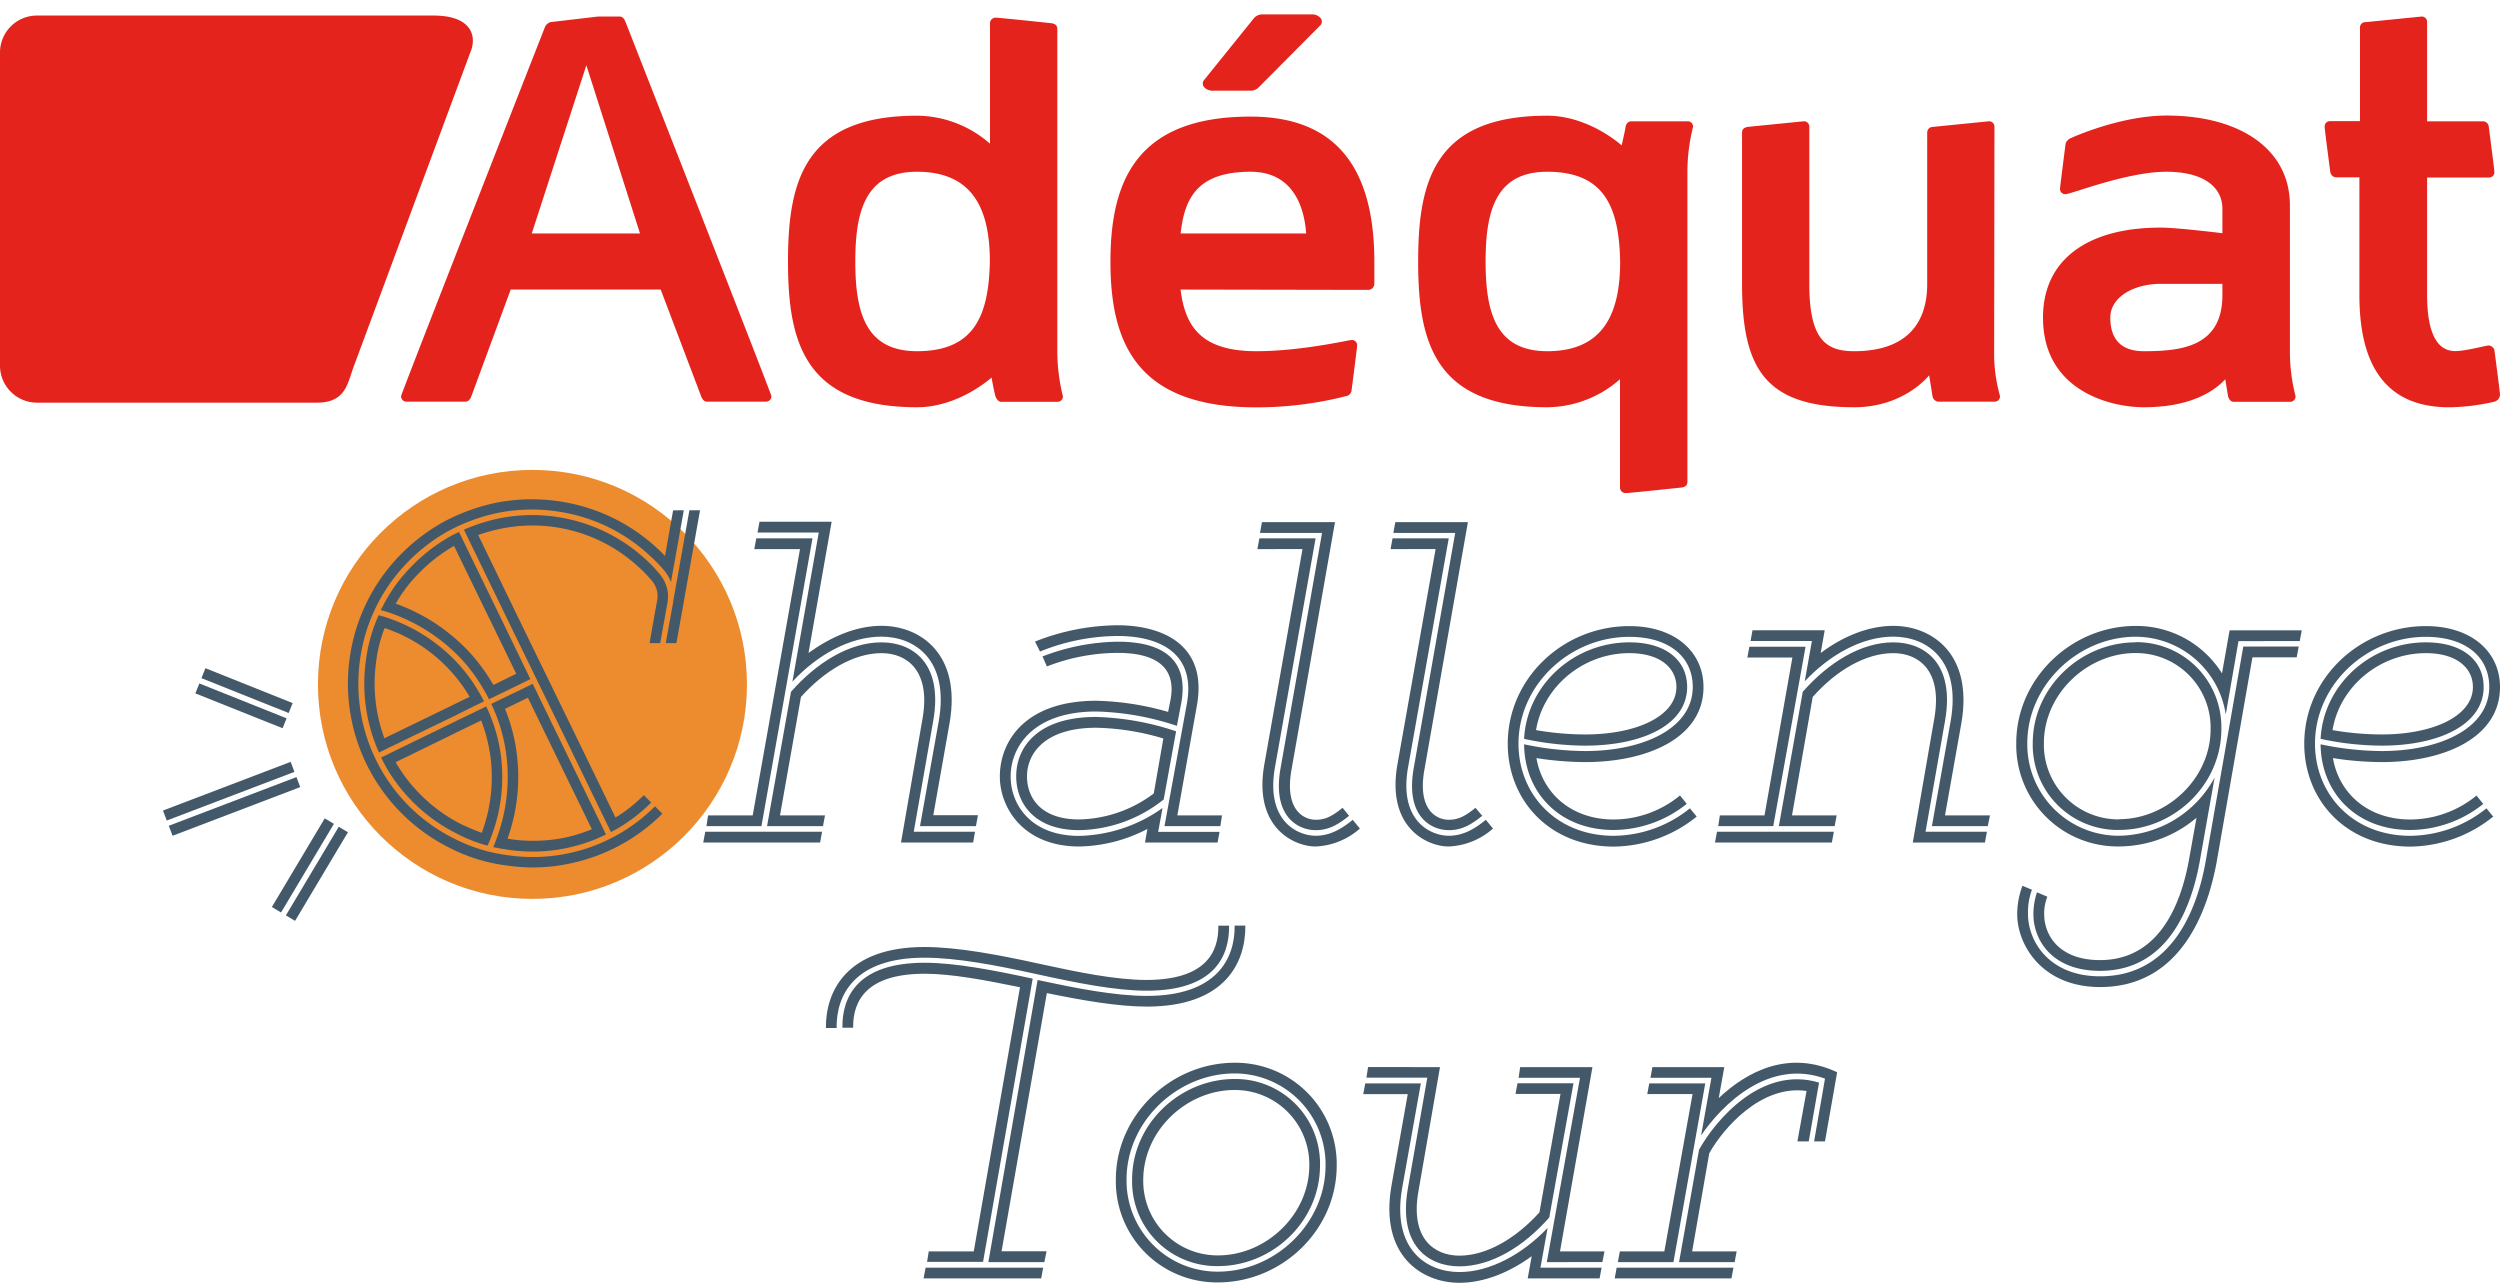 <svg xmlns="http://www.w3.org/2000/svg" viewBox="0 0 500 256.56"><defs><style>.a{fill:#e4231c;}.b{fill:#ec8c2f;}.c{fill:#43596a;}</style></defs><path class="a" d="M89.11,3.27a17.88,17.88,0,0,0-2.45-.16H7.4a7.91,7.91,0,0,0-1.55.16A7.39,7.39,0,0,0,0,10.51V73.13a7.4,7.4,0,0,0,7.4,7.4h56c5.87,0,6.1-4,7.41-7.4L94.05,10.51C95.17,8,94.89,4.1,89.11,3.27Z"/><path class="a" d="M124,3.31c.56,0,.9.56,1.12,1.12,0,0,29.16,74.34,29.16,74.78a1.07,1.07,0,0,1-1.13,1.12H141.34c-.45,0-.9-.45-1.13-1.12l-8.07-21.3h-30l-7.85,21.3c-.23.67-.67,1.12-1.13,1.12H81.34a1.06,1.06,0,0,1-1.12-1.12c0-.44,28.71-73.65,28.71-73.65a1.86,1.86,0,0,1,1.12-1.13l9.53-1.12Zm-6.73,9.74L106.35,46.69H128Z"/><path class="a" d="M198.31,75.51s-6.5,5.94-14.91,5.94c-22.55,0-25.8-13.11-25.8-29.15s3.25-29.16,25.8-29.16A22.31,22.31,0,0,1,198,28.74V4.65a1.13,1.13,0,0,1,1.12-1.12c.68,0,11.22,1.12,11.22,1.12.68.11,1.12.45,1.12,1.12V70.24a37.51,37.51,0,0,0,1.12,9,1.06,1.06,0,0,1-1.12,1.12H200.22c-.45,0-.9-.45-1.13-1.12s-.78-3.7-.78-3.7M183.4,34.35c-10.32,0-12.34,7.85-12.34,17.95s2,17.94,12.34,17.94c11.43,0,14.35-7.07,14.57-17.94,0-10.1-3.14-17.95-14.57-17.95"/><path class="a" d="M236.11,57.91c.9,7.17,3.92,12.33,15.14,12.33,9,0,18.51-2.24,19.06-2.24a1.05,1.05,0,0,1,1.12,1.11c0,.34-1.12,9-1.12,9a1.3,1.3,0,0,1-1.12,1.12,72.45,72.45,0,0,1-17.94,2.24c-24.11,0-29.16-13.11-29.16-29.15s5.16-29,28-29c15.92,0,24.78,8.86,24.78,29.05v4.48a1.24,1.24,0,0,1-1.23,1.13Zm0-11.22h25.12c-.45-6.28-3.25-12.34-11.1-12.34-10.65,0-13.24,5.28-14,12.34"/><path class="a" d="M326.27,24.26h11.21a1.06,1.06,0,0,1,1.13,1.12,37.1,37.1,0,0,0-1.13,9v62c0,.67-.44,1-1.11,1.12,0,0-10.54,1.12-11.22,1.12A1.12,1.12,0,0,1,324,97.43V75.84a22.26,22.26,0,0,1-14.58,5.61c-22.54,0-25.79-13.11-25.79-29.15s3.25-29.16,25.79-29.16c8.42,0,14.91,5.94,14.91,5.94s.68-2.92.79-3.7.68-1.12,1.12-1.12M309.45,34.35c-10.31,0-12.33,7.85-12.33,17.95s2,17.94,12.33,17.94c11.44,0,14.58-7.85,14.58-17.94-.22-10.89-3.14-17.95-14.58-17.95"/><path class="a" d="M398.83,71.36A31.62,31.62,0,0,0,400,79.21a1.06,1.06,0,0,1-1.12,1.12H387.62a1.29,1.29,0,0,1-1.12-1.12l-.67-4.15s-4.93,6.39-15,6.39c-17.94,0-22.42-7.85-22.42-24.67V26.5c0-.67.44-1,1.12-1.12l11.21-1.12a1.06,1.06,0,0,1,1.12,1.12v31.4c0,11.21,3.36,13.46,9,13.46,9.31,0,14.58-4.49,14.58-13.46V26.5a1.12,1.12,0,0,1,1.12-1.12l11.21-1.12a1.06,1.06,0,0,1,1.12,1.12Z"/><path class="a" d="M445.05,75.85c-2.24,2.46-7.07,5.6-16.27,5.6-6.83,0-20.18-3.36-20.18-17.93,0-11.56,8.86-18,23.54-18,3.26,0,12.34,1.12,12.34,1.12V41.76c0-4.38-3.81-7.41-11.21-7.41-7.85,0-19.06,4.49-20.19,4.49A1.06,1.06,0,0,1,412,37.72c0-.23,1.12-9,1.12-9a1.88,1.88,0,0,1,1.13-1.13c.44-.22,10-4.48,19.06-4.48,14.69,0,24.67,6.73,24.67,17.94V70.24a35.88,35.88,0,0,0,1.13,9,1.07,1.07,0,0,1-1.13,1.12H446.73c-.46,0-.9-.33-1.12-1.12ZM444.48,59V56.77H432.14c-5.49,0-10.08,2.7-10.08,6.75,0,6,4.15,6.72,6.72,6.72,7.52,0,15.7-.9,15.7-11.22"/><path class="a" d="M485.42,24.26h11.22a1.2,1.2,0,0,1,1.12,1.12s1.12,8.64,1.12,9a1.06,1.06,0,0,1-1.12,1.12H485.42V59c0,7.41,1.91,11.22,5.61,11.22,2.13,0,6.17-1.13,6.73-1.13a1.32,1.32,0,0,1,1.12.91s1.12,8.4,1.12,9a1.53,1.53,0,0,1-1.12,1.34,42.53,42.53,0,0,1-9,1.12c-13.91,0-18-10-18-22.43V35.47h-4.71a1.28,1.28,0,0,1-1.12-1.12s-1.12-8.52-1.12-9a1.06,1.06,0,0,1,1.12-1.12H472V5.55a1.06,1.06,0,0,1,1.13-1.12L484.3,3.31a1.06,1.06,0,0,1,1.12,1.12Z"/><path class="a" d="M262.33,2.88h-9.77a2.24,2.24,0,0,0-1.73.71L240.82,16a1.09,1.09,0,0,0,0,1.43,2.24,2.24,0,0,0,1.73.71h7.5a2.32,2.32,0,0,0,1.63-.61L264,5.13a1.09,1.09,0,0,0,.14-1.48,2.19,2.19,0,0,0-1.77-.77"/><path class="a" d="M75.27,0l0,0,0,0h0Z"/><circle class="b" cx="106.49" cy="136.88" r="42.9"/><path class="c" d="M164.42,166.35l-.4,2.15H140.65l.4-2.15Zm-13.56-56.53.4-2.16H162.5l-10.21,57.57h-11l.32-2.15h8.93L160,109.82Zm44.33,55.41H184l3.75-21c2.15-12.28-4.79-16.9-11.48-16.9-6.22,0-12.76,3.59-17.79,9l5.27-29.82H151.5l.4-2.16h14.43l-4.63,26.24c4.55-3.27,9.57-5.43,14.6-5.43,7.65,0,16,5.51,13.63,19.38l-3.27,18.5h8.93Zm-.56,3.27H180.2l4.31-24.8c1.67-9.56-3.11-13.07-8.21-13.07-5.51,0-11.41,3.51-16.11,8.77L156,163.08H165l-.4,2.15H153.41l4.79-26.87c5.18-5.9,11.72-9.89,18.1-9.89,6.21,0,12.35,4.15,10.36,15.63l-3.91,22.25H195Z"/><path class="c" d="M243.51,168.5H229l.48-2.71a30.46,30.46,0,0,1-13.64,3.51c-11.08,0-15.87-7.65-15.87-14,0-7,5-15.15,19.3-15.15a56.14,56.14,0,0,1,14.35,2.23l.48-2.39c1.44-7.66-4.62-9.41-10.53-9.41a39.17,39.17,0,0,0-14.19,2.71l-.88-2a43,43,0,0,1,15.07-2.95c7.58,0,14.44,2.56,12.68,12.28l-.87,4.55a55.18,55.18,0,0,0-16.11-2.87c-12.68,0-17.14,7.1-17.14,13,0,5.58,4,11.88,13.71,11.88a29.88,29.88,0,0,0,16.67-5.58l-.88,4.78h12.28Zm-8.29-22.24-2.48,13.63a27.74,27.74,0,0,1-16.9,6.14c-9.17,0-12.6-5.58-12.6-10.76,0-5.59,4-11.88,16-11.88A54.73,54.73,0,0,1,235.22,146.26Zm-4.47,12.44,1.92-11a49.81,49.81,0,0,0-13.4-2.15c-10.45,0-13.87,5.26-13.87,9.73,0,4.22,2.71,8.61,10.44,8.61A25.67,25.67,0,0,0,230.75,158.7Zm13.32,6.53H232.9l4.47-24.48c1.91-10.52-6.06-13.55-13.8-13.55A41.76,41.76,0,0,0,208,130.31l-1-2a45.74,45.74,0,0,1,16.5-3.26c8.86,0,18.11,3.82,15.87,16.1l-3.9,21.93h8.93Z"/><path class="c" d="M251.48,109.82l.4-2.16h11.24L255,153.43c-1.92,10.77,4.54,13.72,8.13,13.72,2.47,0,4.78-1,7.41-3.19l1.44,1.75a14.25,14.25,0,0,1-8.85,3.59c-4.23,0-12.44-3.67-10.29-16.27l7.66-43.21Zm18.34,53.34c-2.55,2.07-4.39,2.87-6.7,2.87-3.27,0-8.77-2.47-7-12.44l8.29-47H252l.39-2.16H267l-8.7,49.52c-1.43,8,2.4,10,4.87,10,1.75,0,3.11-.56,5.34-2.39Z"/><path class="c" d="M278.11,109.82l.4-2.16h11.24l-8.13,45.77c-1.92,10.77,4.54,13.72,8.13,13.72,2.47,0,4.78-1,7.41-3.19l1.44,1.75a14.25,14.25,0,0,1-8.85,3.59c-4.23,0-12.44-3.67-10.29-16.27l7.66-43.21Zm18.34,53.34c-2.55,2.07-4.39,2.87-6.7,2.87-3.27,0-8.77-2.47-7-12.44l8.29-47H278.67l.39-2.16h14.52l-8.7,49.52c-1.43,8,2.4,10,4.87,10,1.75,0,3.11-.56,5.34-2.39Z"/><path class="c" d="M339.34,163.32a26.84,26.84,0,0,1-16.58,6c-12.84,0-21.21-9.25-21.21-20.57,0-13.16,11.16-23.53,24.32-23.53,9.09,0,14.83,5.11,14.83,12.2,0,10.13-11.16,15-23.68,15a64.73,64.73,0,0,1-9.73-.8c1.2,7,6.94,12.28,15.47,12.28A21,21,0,0,0,336,159.09l1.35,1.68A23.6,23.6,0,0,1,322.76,166c-10.93,0-17.86-7.57-17.94-17.14a60.7,60.7,0,0,0,12.2,1.35c11.56,0,21.53-4.46,21.53-12.84,0-5.9-4.63-10-12.68-10-11.88,0-22.17,9.57-22.17,21.37,0,10.12,7.58,18.42,19.06,18.42a24.59,24.59,0,0,0,15.23-5.5Zm-34.52-15.55c.56-10.84,10-19.3,21.05-19.3,7.41,0,11.56,3.67,11.56,8.93,0,7.58-9,11.73-20.41,11.73A58.72,58.72,0,0,1,304.82,147.77Zm2.39-1.75a57.63,57.63,0,0,0,9.81.87c10.44,0,18.26-3.74,18.26-9.49,0-3.82-3.27-6.77-9.41-6.77C316.62,130.63,308.64,137.33,307.21,146Z"/><path class="c" d="M366.77,166.35l-.4,2.15H343l.4-2.15Zm-17.3-34.85.4-2.15h11.24l-6.46,35.88h-11l.32-2.15h8.93l5.58-31.58Zm48.08,33.73H386.38l3.75-21c2.16-12.28-4.78-16.9-11.48-16.9-6.22,0-12.68,3.59-17.7,8.93l1.43-8.06H350.11l.39-2.15h14.44l-.8,4.55c4.46-3.35,9.57-5.43,14.51-5.43,7.66,0,16,5.51,13.64,19.38L389,163.08H398Zm-12.44,1.12h12.28l-.4,2.15H382.56l4.3-24.8c1.68-9.56-3.11-13.07-8.21-13.07-5.5,0-11.4,3.43-16.11,8.77l-4.14,23.68h8.93l-.4,2.15H355.77l4.78-26.87c5.18-5.9,11.72-9.89,18.1-9.89,6.22,0,12.36,4.15,10.37,15.63Z"/><path class="c" d="M423.78,167.15a22.1,22.1,0,0,0,19.14-11.64L440,172c-1.59,9-6.14,22.17-20,22.17-9.65,0-13.32-6.22-13.32-11.32a13.77,13.77,0,0,1,.72-4.39l2.07.88a9,9,0,0,0-.63,3.51c0,4.22,3,9.17,11.16,9.17,12.12,0,16.35-11.73,17.86-20.42l1.44-8.05a24.1,24.1,0,0,1-15.55,5.74,20.28,20.28,0,0,1-20.5-20.65c0-13,11.09-23.45,23.85-23.45a20.17,20.17,0,0,1,17.3,9.49l1.52-8.61h14.43l-.4,2.15H447.7l-2.55,14.68a18.28,18.28,0,0,0-18-15.55c-11.49,0-21.69,9.65-21.69,21.29A18.28,18.28,0,0,0,423.78,167.15Zm-19.3,10,1.91.8a13,13,0,0,0-.79,4.87c0,5.34,4.14,12.44,14.43,12.44,14.67,0,19.54-14,21.13-23.13l7.5-42.82h11.08l-.4,2.15h-8.85l-7.18,41.07c-1.75,9.41-7,24.88-23.28,24.88-11.64,0-16.59-8.45-16.59-14.59A16.27,16.27,0,0,1,404.48,177.19Zm22.65-48.72a17,17,0,0,1,17.14,17.39c0,11.16-9.49,20.17-20.49,20.17a17,17,0,0,1-17.23-17.38C406.55,137.48,416.12,128.47,427.13,128.47Zm-3.35,35.41c9.73,0,18.34-8.21,18.34-18a14.92,14.92,0,0,0-15-15.23c-9.73,0-18.34,8.21-18.34,18A14.93,14.93,0,0,0,423.78,163.88Z"/><path class="c" d="M498.64,163.32a26.84,26.84,0,0,1-16.58,6c-12.84,0-21.21-9.25-21.21-20.57,0-13.16,11.16-23.53,24.32-23.53,9.09,0,14.83,5.11,14.83,12.2,0,10.13-11.16,15-23.68,15a64.73,64.73,0,0,1-9.73-.8c1.2,7,6.94,12.28,15.47,12.28a21,21,0,0,0,13.24-4.79l1.35,1.68A23.6,23.6,0,0,1,482.06,166c-10.93,0-17.86-7.57-17.94-17.14a60.7,60.7,0,0,0,12.2,1.35c11.56,0,21.53-4.46,21.53-12.84,0-5.9-4.63-10-12.68-10-11.88,0-22.17,9.57-22.17,21.37,0,10.12,7.58,18.42,19.06,18.42a24.59,24.59,0,0,0,15.23-5.5Zm-34.52-15.55c.56-10.84,10-19.3,21.05-19.3,7.41,0,11.56,3.67,11.56,8.93,0,7.58-9,11.73-20.41,11.73A58.72,58.72,0,0,1,464.12,147.77Zm2.39-1.75a57.63,57.63,0,0,0,9.81.87c10.44,0,18.26-3.74,18.26-9.49,0-3.82-3.27-6.77-9.41-6.77C475.92,130.63,467.94,137.33,466.51,146Z"/><rect class="c" x="50.26" y="172" width="20.64" height="2.14" transform="translate(-119.09 136.44) rotate(-59.18)"/><rect class="c" x="53.06" y="173.68" width="20.64" height="2.14" transform="translate(-119.16 139.66) rotate(-59.18)"/><rect class="c" x="32.09" y="157.16" width="27.33" height="2.14" transform="translate(-53.38 26.69) rotate(-20.87)"/><rect class="c" x="33.25" y="160.21" width="27.33" height="2.14" transform="translate(-54.39 27.3) rotate(-20.87)"/><rect class="c" x="48.34" y="128.73" width="2.14" height="18.79" transform="translate(-97.19 132.78) rotate(-68.23)"/><rect class="c" x="47.13" y="131.76" width="2.14" height="18.79" transform="translate(-100.77 133.58) rotate(-68.23)"/><path class="c" d="M100.08,150.41a32.44,32.44,0,0,0-2-7.22,18,18,0,0,0-.85-1.91l-1.86.92-4,1.93-13.25,6.45-1.89.92s.2.41.49,1c.2.38.36.65.48.89A33.81,33.81,0,0,0,91.51,166.8h0a30.43,30.43,0,0,0,4,1.72c.66.22,1.33.44,2,.61a21.36,21.36,0,0,0,.82-2A33.54,33.54,0,0,0,100.08,150.41Zm-3.73,16.15c-1.33-.44-3.9-1.62-3.9-1.62a31.68,31.68,0,0,1-13.32-12.5L92.31,146l3.92-1.91A32.14,32.14,0,0,1,98,150.72,31.73,31.73,0,0,1,96.35,166.56Z"/><path class="c" d="M95.79,138.44a31.93,31.93,0,0,0-4-5.52,33.84,33.84,0,0,0-14-9.25,21.26,21.26,0,0,0-2.06-.63c-.29.66-.56,1.31-.8,1.94a32.1,32.1,0,0,0-1.77,7.24A33.7,33.7,0,0,0,75,148.57c.24.65.51,1.3.8,1.93l1.89-.92,13.24-6.41,4-2,1.87-.89A18.76,18.76,0,0,0,95.79,138.44ZM90,141.28l-13.12,6.37a31.63,31.63,0,0,1-1.67-15.16,27.2,27.2,0,0,1,1.72-6.88,31.21,31.21,0,0,1,17,13.75Z"/><path class="c" d="M136.76,102.05l-2.57,14.39a7,7,0,0,0-.65-1.36,7.47,7.47,0,0,0-.85-1.16l-.14-.17-.78-.85c-.58-.63-1.26-1.26-1.91-1.86a34.42,34.42,0,0,0-9-6,35.07,35.07,0,0,0-21.1-2.5h0a36.8,36.8,0,0,0-10.12,3.68,35.17,35.17,0,0,0-8.5,6.64A34.42,34.42,0,0,0,72,132v0A34.57,34.57,0,0,0,91,167.8,31.82,31.82,0,0,0,101.28,171,34.51,34.51,0,0,0,131,161.26l1.48,1.48A36.89,36.89,0,0,1,112.4,173a34.18,34.18,0,0,1-5.76.49,37.28,37.28,0,0,1-5.65-.44,34,34,0,0,1-10.89-3.39,36.7,36.7,0,0,1-20.18-37.9v0a36.73,36.73,0,0,1,9.71-20.34,37.81,37.81,0,0,1,9-7,39.3,39.3,0,0,1,10.73-3.9h0a37.28,37.28,0,0,1,22.4,2.67,36.64,36.64,0,0,1,9.52,6.32c.6.53,1.16,1.11,1.72,1.69l1.62-9.13Z"/><path class="c" d="M133.54,120.22c-.14,1-1.14,6.34-1.5,8.4h-2.13c.29-1.65,1.35-7.68,1.55-8.67a4.66,4.66,0,0,0-.66-3.22,3.55,3.55,0,0,0-.46-.63l-.89-1c-.56-.61-1.14-1.17-1.75-1.72a31.31,31.31,0,0,0-27.31-7.68h0A35.43,35.43,0,0,0,95.64,107L104.36,125l10,20.51,8.74,18a30.55,30.55,0,0,0,5.67-4.48l1.47,1.48a33.86,33.86,0,0,1-6.22,4.89c-.61.36-1.21.72-1.84,1l-.92-1.89-8.79-18.09-10-20.51L93.7,107.82l-.92-1.89c.63-.27,1.29-.53,1.94-.78a36,36,0,0,1,5.23-1.5h0a33.53,33.53,0,0,1,29.15,8.19c.63.6,1.26,1.18,1.87,1.86l.87,1c.15.15.65.85.73,1A6.76,6.76,0,0,1,133.54,120.22Z"/><path class="c" d="M105.14,133.89l-3.63-7.51-8.79-18.09-.92-1.89c-.56.25-1.09.51-1.62.8l-.27.15A34.21,34.21,0,0,0,82,113.6a30.35,30.35,0,0,0-4.85,6.54c-.34.6-.65,1.23-1,1.88.71.2,1.38.39,2.06.63a35.61,35.61,0,0,1,14.39,9.52A34,34,0,0,1,96.79,138a19.52,19.52,0,0,1,1,1.86l1.89-.92,4.53-2.2,1.86-.92ZM98.68,137a36.52,36.52,0,0,0-4.53-6.27,37.25,37.25,0,0,0-15-10,28.46,28.46,0,0,1,4.29-5.74,32.85,32.85,0,0,1,7.36-5.81l8.79,18.06,3.66,7.51Z"/><path class="c" d="M120.28,165l-8.82-18.11-4-8.24-.92-1.89-1.87.92-4.53,2.18-1.89.92c.32.63.59,1.29.85,1.92a34.33,34.33,0,0,1,2.06,7.53,35.1,35.1,0,0,1-1.74,17.19,21,21,0,0,1-.78,2c.68.14,1.38.29,2.08.38.25,0,.49.1.73.13a34.92,34.92,0,0,0,5.18.38,31.47,31.47,0,0,0,5.26-.43,34.73,34.73,0,0,0,7.41-2.11c.63-.29,1.26-.56,1.89-.87Zm-8.72,2.78v0a31.61,31.61,0,0,1-9.81,0,.69.69,0,0,1-.24-.05,36.71,36.71,0,0,0,1.72-17.87v0a35,35,0,0,0-2.23-8.09l4.58-2.23,4,8.24,8.79,18.06A29.74,29.74,0,0,1,111.56,167.79Z"/><polygon class="c" points="140.01 102.05 136.81 120.05 136.66 120.94 135.28 128.62 133.15 128.62 134.61 120.56 134.7 119.9 135.65 114.62 137.88 102.05 140.01 102.05"/><path class="c" d="M243.67,185.14h2.15c.07,6.35-3.18,13-16.45,13-6.36,0-14.22-1.59-22.17-3.34s-15.88-3.26-22.32-3.26c-13.9,0-17.64,7.39-17.56,14.06h-2.14c-.08-7.38,4.21-16.2,19.7-16.2,6.67,0,14.94,1.59,22.88,3.33s15.41,3.26,21.61,3.26C240.89,195.94,243.75,190.7,243.67,185.14Zm-57.92,65.14h9L204,197.45c-7-1.43-13.67-2.7-19.07-2.7-11.44,0-14.38,5.24-14.3,10.8h-2.15c-.08-6.35,3.18-13,16.45-13,6.12,0,13.9,1.51,21.61,3.18l-9.93,56.65h-11.2Zm-.63,3.26h23.51l-.39,2.14H184.72Zm23.75-1.11h-11.2L207.52,196c7.79,1.67,15.49,3.18,21.85,3.18,13.9,0,17.64-7.39,17.56-14.06h2.14c.08,7.46-4.13,16.2-19.7,16.2-5.88,0-13-1.27-20-2.7l-9.06,51.64h9Z"/><path class="c" d="M246.92,212.55a20.24,20.24,0,0,1,20.42,20.57c0,12.95-11,23.36-23.76,23.36a20.19,20.19,0,0,1-20.41-20.58C223.17,223,234.21,212.55,246.92,212.55Zm-3.34,41.78c11.44,0,21.53-9.61,21.53-21.21a18.19,18.19,0,0,0-18.19-18.43c-11.44,0-21.61,9.61-21.61,21.21A18.2,18.2,0,0,0,243.58,254.33Zm3.34-38.53A16.91,16.91,0,0,1,264,233.12c0,11.12-9.45,20.1-20.42,20.1a16.93,16.93,0,0,1-17.16-17.32C226.42,224.78,236,215.8,246.92,215.8Zm-3.34,35.28c9.7,0,18.28-8.19,18.28-18A14.87,14.87,0,0,0,246.92,218c-9.69,0-18.27,8.18-18.27,18A14.87,14.87,0,0,0,243.58,251.08Z"/><path class="c" d="M273.05,216.68h11.12l-3.73,20.89c-2.15,12.16,4.77,16.84,11.44,16.84,6.12,0,12.63-3.57,17.64-8.82l-1.43,7.95h12.23l-.4,2.14H305.54l.8-4.44c-4.45,3.25-9.53,5.32-14.46,5.32-7.55,0-16-5.48-13.59-19.39l3.26-18.35h-8.9Zm.56-3.26H288l-4.29,24.71c-1.75,9.53,3.1,13,8.18,13,5.4,0,11.28-3.42,16-8.66l4.21-23.68h-9l.4-2.14h11.2l-4.85,26.85c-5.16,5.88-11.67,9.77-17.95,9.77s-12.31-4.21-10.33-15.57l3.89-22.17H273.29Zm46.87,39H309.36L316,215.56H303.72l.31-2.14h14.46L312,250.28h8.9Z"/><path class="c" d="M323.33,253.54h23.36l-.4,2.14H322.94Zm6.12-34.72.4-2.14h11.2l-6.36,35.75H323.57l.4-2.15h8.9l5.64-31.46Zm33.37,9.46L365,215.72c-11.2-4.05-20.49,5.09-24.78,11.36l2.06-11.52H330.09l.39-2.14h14.38l-1.11,6.2c5.72-5.41,14.06-9.7,23.68-5.17L365,228.28Zm-3.34,0,1.83-10.09c-9.06-1.28-16.61,7.38-19.46,12.47l-3.42,19.62h8.9l-.4,2.15H335.81l4-22.49c3.18-5.72,12.39-16.92,24-13.42l-2.06,11.76Z"/></svg>